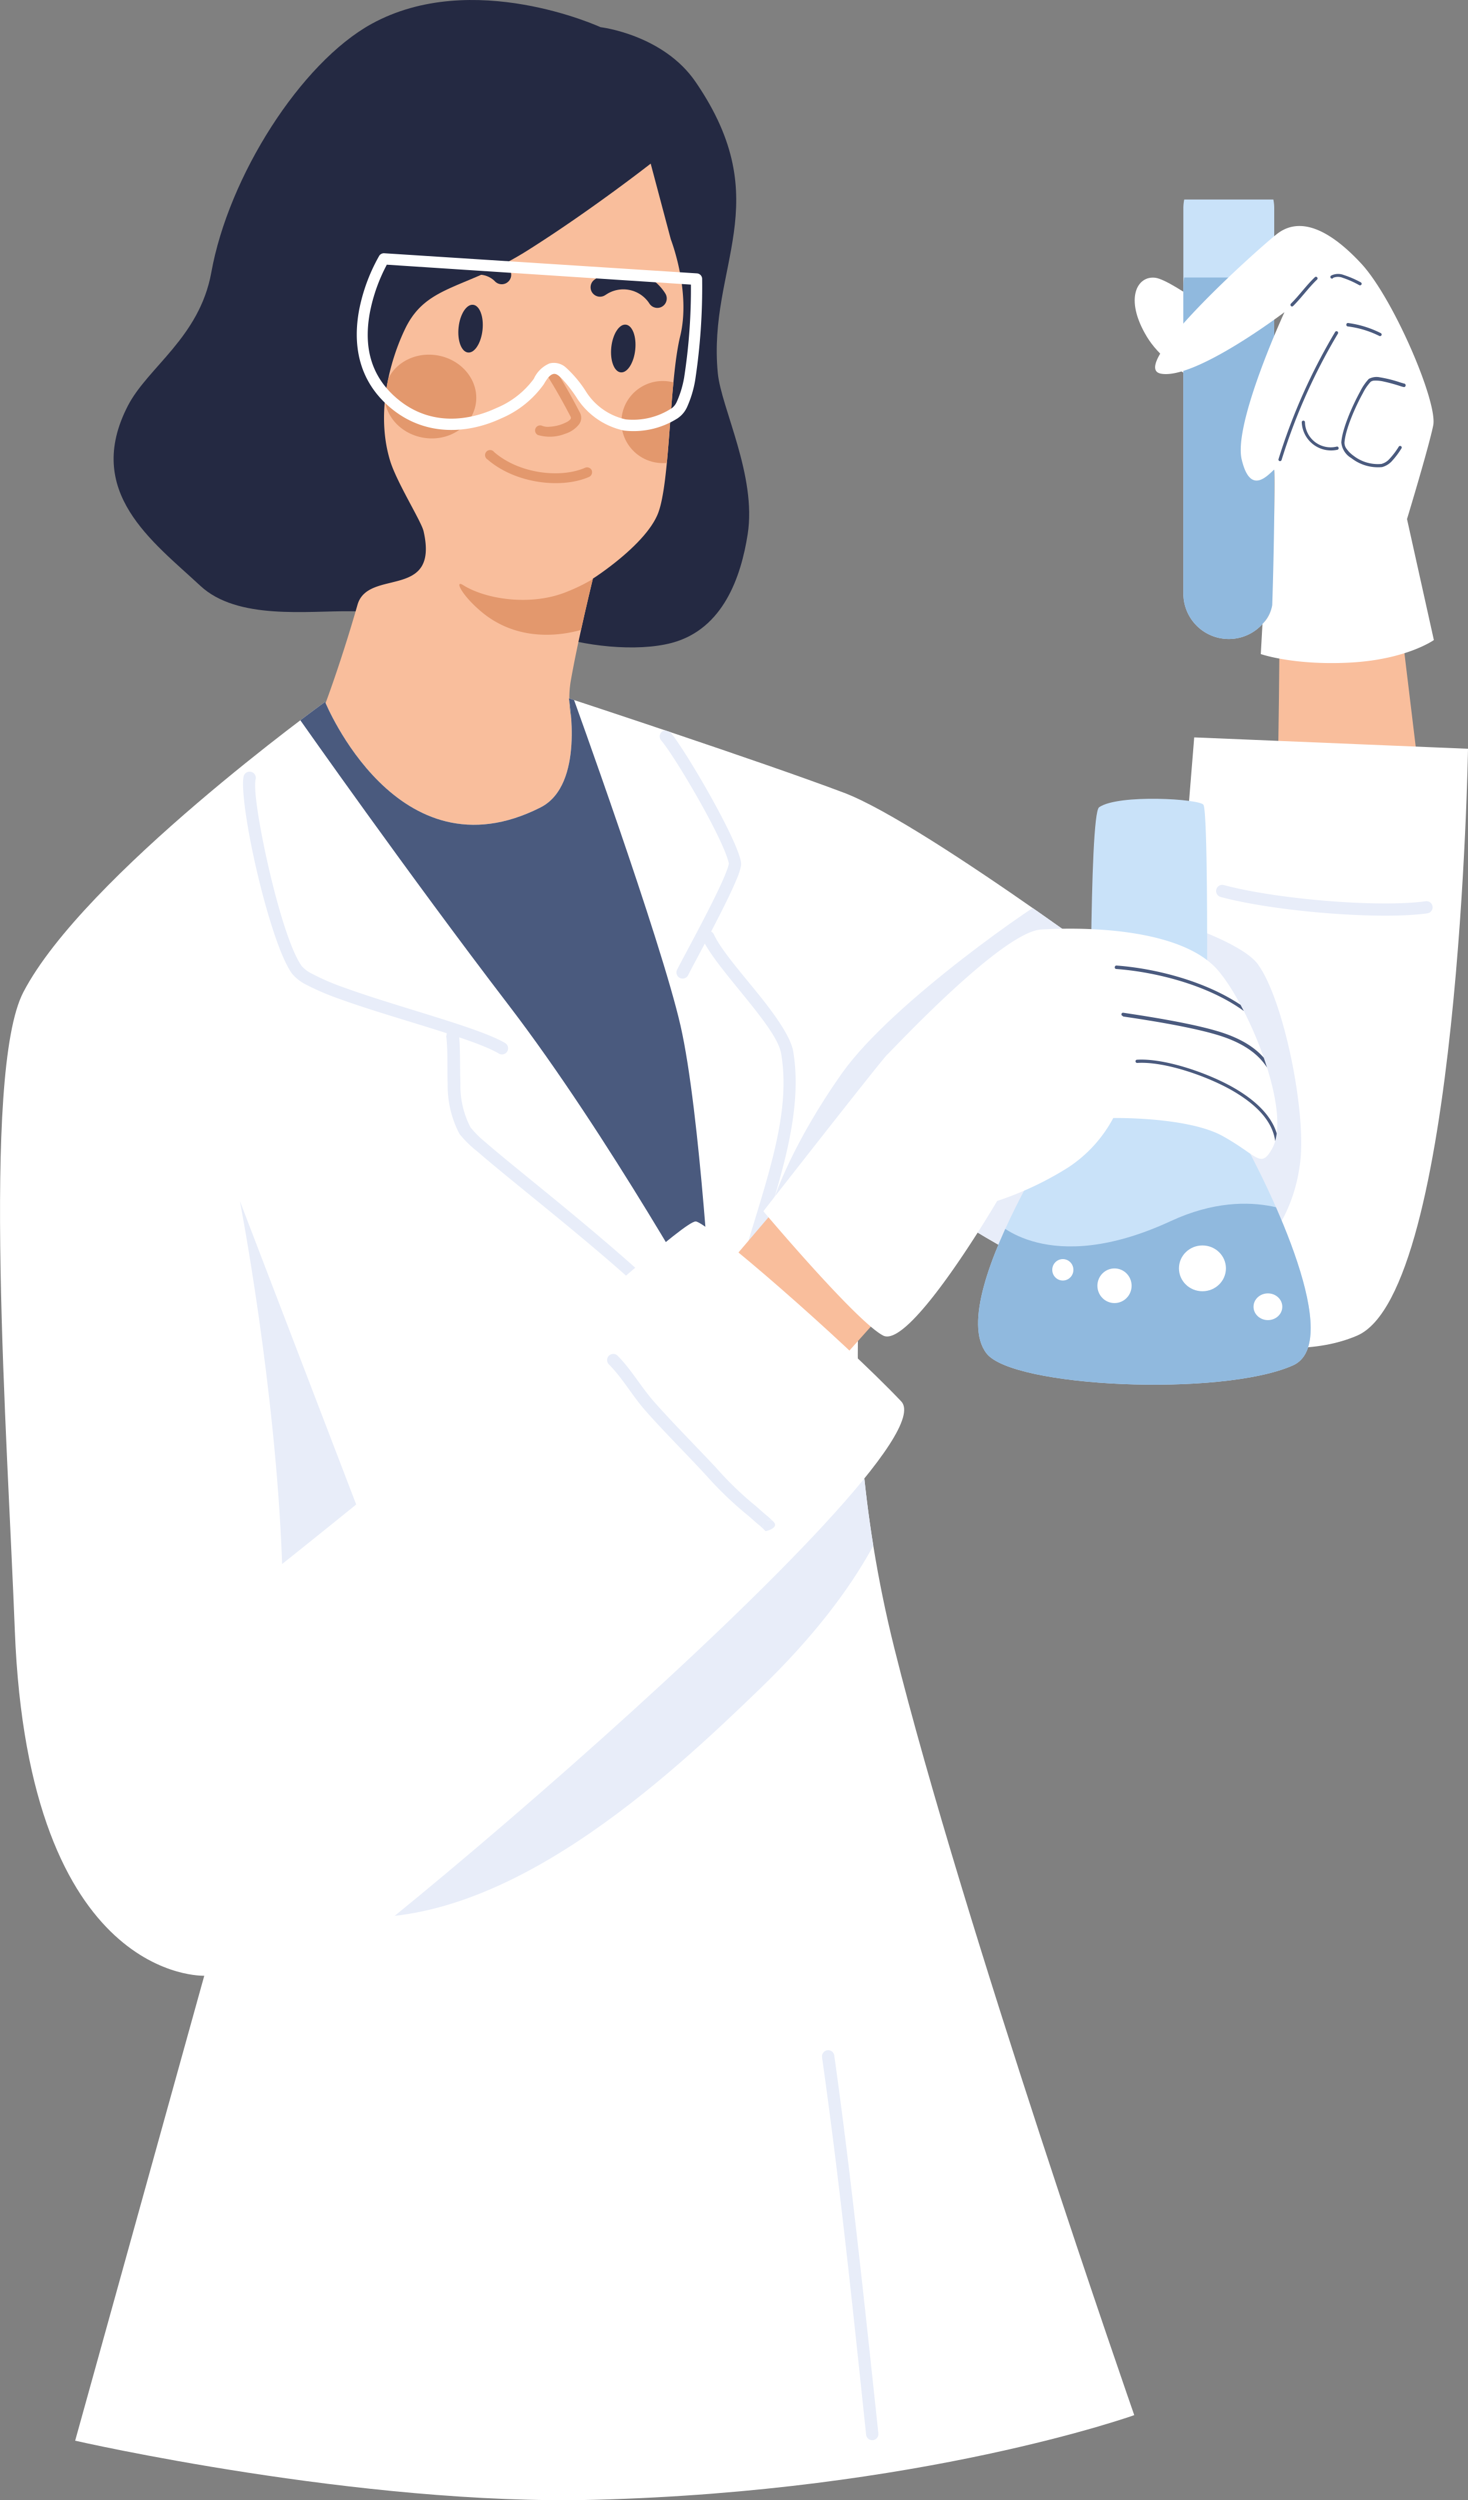 <?xml version="1.0" encoding="UTF-8"?> <svg xmlns="http://www.w3.org/2000/svg" xmlns:xlink="http://www.w3.org/1999/xlink" viewBox="0 0 200 340.59"><rect x="0" y="0" width="200" height="340.59" fill="#808080" stroke="none"/> <defs> <style>.cls-1{fill:none;}.cls-2{fill:#f9be9c;}.cls-11,.cls-15,.cls-2,.cls-3,.cls-4,.cls-6,.cls-8,.cls-9{fill-rule:evenodd;}.cls-17,.cls-3{fill:#fff;}.cls-4{fill:#c9e2f9;}.cls-5{clip-path:url(#clip-path);}.cls-6{fill:#90b9de;}.cls-7{clip-path:url(#clip-path-2);}.cls-8{fill:#4a5a7e;}.cls-13,.cls-9{fill:#242942;}.cls-10{clip-path:url(#clip-path-3);}.cls-11,.cls-12{fill:#e3986d;}.cls-14{clip-path:url(#clip-path-4);}.cls-15{fill:#e8edf9;}.cls-16{clip-path:url(#clip-path-5);}.cls-18{clip-path:url(#clip-path-6);}.cls-19{clip-path:url(#clip-path-7);}</style> <clipPath id="clip-path"> <path class="cls-1" d="M173.48,27.18H161.34a6,6,0,0,0-.12,1.21V80.86a6.19,6.19,0,0,0,12.38,0V28.39A6,6,0,0,0,173.48,27.18Z"></path> </clipPath> <clipPath id="clip-path-2"> <path class="cls-1" d="M171.77,89.1s4.49,1.57,12.17,1.16,11.41-3.07,11.41-3.07l-3.66-16.48s2.92-9.61,3.57-12.75-5.43-17.34-9.81-22.06-8.41-6.46-11.51-4-20.43,18.12-15.78,19S175,42.52,175,42.52,168,57.69,169.17,62.6s3.48,2.2,4.42,1.37c.12-.1,0,10.69-.26,18.46A4.73,4.73,0,0,1,172,85Z"></path> </clipPath> <clipPath id="clip-path-3"> <path class="cls-1" d="M88.65,22.29S80.46,28.7,71.9,34.1,58.15,38.72,55.22,44.74c-2.17,4.48-4.09,11.73-2,18.25,1,3,4.19,8.06,4.49,9.38,2.14,9.44-7.54,5-9,10-2.39,8.41-5.92,18.21-6.46,18,0,0,7.73,22.85,20.75,22.85,13.58,0,17.2-19.82,17.2-19.82A14.39,14.39,0,0,1,77.72,93c1-5.83,3.06-14.18,3.06-14.18s7.24-4.61,8.89-8.94,1.51-18,3-24.09S91.39,32.6,91.39,32.6Z"></path> </clipPath> <clipPath id="clip-path-4"> <path class="cls-1" d="M44.29,95.61S54.14,119.86,73.63,110c6.1-3.08,3.87-14.87,3.87-14.87S103.65,103.71,115,108s44.7,29.45,44.7,29.45l3-37L200,102s-1.2,74-15.12,79.95c-21.75,9.3-65.59-23.16-65.59-23.16s-6.88,27.89,2.54,65.68S154.53,329,154.53,329s-29,10.37-73.48,11.53c-32,.83-70.81-8.05-70.81-8.05l17.59-63.34s-23.95,1-25.81-47c-1-26.22-4.57-76,1.17-87C11.43,119.33,44.29,95.61,44.29,95.61Z"></path> </clipPath> <clipPath id="clip-path-5"> <path class="cls-1" d="M148.6,147.16s-.24-36.23,1.14-37.19c2.61-1.83,13.86-1.14,14.23-.32.57,1.24.49,21.6.49,21.6s-.23,14.95,4.24,22.9c4.58,8.12,14.43,28.77,7.43,31.86-9.74,4.3-38.2,3-41.74-1.66C128.31,176.42,148.6,147.16,148.6,147.16Z"></path> </clipPath> <clipPath id="clip-path-6"> <path class="cls-1" d="M19.41,228.08S49.7,204.5,67.78,189c12.93-11.12,25.52-22.61,27-22.61s20.1,16.19,28,24.51c7.29,7.66-86.52,86.78-88.83,84.34Z"></path> </clipPath> <clipPath id="clip-path-7"> <path class="cls-1" d="M104,165s12.63,15,16.31,16.93,15.54-18.33,15.54-18.33a44.22,44.22,0,0,0,9.64-4.54,18.36,18.36,0,0,0,6.18-6.76s10.15-.18,14.91,2.46,5.16,4.48,6.71,1.76c2.77-4.86-2.9-19-7.27-24.24s-15.8-6.14-24.16-5.66c-5.33.31-20.24,16.36-21,17.06S104,165,104,165Z"></path> </clipPath> </defs> <g id="Слой_2" data-name="Слой 2"> <g id="Layer_1" data-name="Layer 1"> <path class="cls-2" d="M174.06,104.74c.13-1.16.27-18.38.27-18.38l16.55-1.18,2.48,20.53S173.93,105.91,174.06,104.74Z"></path> <path class="cls-3" d="M167.47,54.07s-8.14-3.06-11.24-8.23-1.29-8.33,1.18-8S169,45.32,169,45.32Z"></path> <path class="cls-4" d="M173.48,27.18H161.34a6,6,0,0,0-.12,1.21V80.86a6.19,6.19,0,0,0,12.38,0V28.39A6,6,0,0,0,173.48,27.18Z"></path> <g class="cls-5"> <path class="cls-6" d="M173.48,37.8H161.34a6,6,0,0,0-.12,1.21V91.47a6.19,6.19,0,0,0,12.38,0V39A6,6,0,0,0,173.48,37.8Z"></path> </g> <path class="cls-3" d="M171.77,89.1s4.49,1.57,12.17,1.16,11.41-3.07,11.41-3.07l-3.66-16.48s2.92-9.61,3.57-12.75-5.43-17.34-9.81-22.06-8.41-6.46-11.51-4-20.43,18.12-15.78,19S175,42.52,175,42.52,168,57.69,169.17,62.6s3.48,2.2,4.42,1.37c.12-.1,0,10.69-.26,18.46A4.73,4.73,0,0,1,172,85Z"></path> <g class="cls-7"> <path class="cls-8" d="M181.9,45.22a80.15,80.15,0,0,0-7.71,17.31.22.22,0,0,0,.13.28.23.23,0,0,0,.28-.14,79.24,79.24,0,0,1,7.67-17.21.22.22,0,0,0-.07-.31A.22.22,0,0,0,181.9,45.22Z"></path> <path class="cls-8" d="M179.14,37.76c-1.18,1.12-2.12,2.47-3.27,3.61a.23.23,0,0,0,0,.31.21.21,0,0,0,.31,0c1.15-1.14,2.09-2.48,3.26-3.6a.22.22,0,0,0,0-.31A.21.21,0,0,0,179.14,37.76Z"></path> <path class="cls-8" d="M183.63,44.47a13.32,13.32,0,0,1,4.3,1.3.22.22,0,0,0,.29-.12.22.22,0,0,0-.12-.28A13.93,13.93,0,0,0,183.66,44a.21.21,0,0,0-.23.2A.22.22,0,0,0,183.63,44.47Z"></path> <path class="cls-8" d="M181.62,37.85a1.73,1.73,0,0,1,1.33,0,12.7,12.7,0,0,1,2.24,1,.23.23,0,0,0,.3-.1.22.22,0,0,0-.1-.29,13.32,13.32,0,0,0-2.32-1,2.1,2.1,0,0,0-1.69.07.22.22,0,1,0,.24.36Z"></path> <path class="cls-8" d="M191.29,52.25l-.48-.14A17.78,17.78,0,0,0,188,51.4a2.22,2.22,0,0,0-1.52.22,7.17,7.17,0,0,0-1.17,1.71c-1.1,2-2.46,5.14-2.57,6.94a2.75,2.75,0,0,0,1.36,2.13,5.9,5.9,0,0,0,4.2,1.23,2.83,2.83,0,0,0,1.27-.75,11.43,11.43,0,0,0,1.36-1.79.22.22,0,0,0-.06-.31.22.22,0,0,0-.3.06,10.71,10.71,0,0,1-1.31,1.72,2.22,2.22,0,0,1-1.06.64,5.41,5.41,0,0,1-3.84-1.15,3.94,3.94,0,0,1-.89-.89,1.39,1.39,0,0,1-.3-.86c.12-1.76,1.45-4.84,2.52-6.76A6.51,6.51,0,0,1,186.75,52a.91.91,0,0,1,.48-.15,4.77,4.77,0,0,1,1.3.13,23.37,23.37,0,0,1,2.47.69l.27.06a.22.22,0,0,0,.23-.21A.23.23,0,0,0,191.29,52.25Z"></path> <path class="cls-8" d="M177.35,57.52a4,4,0,0,0,4.86,3.75.22.22,0,0,0,.16-.27.21.21,0,0,0-.26-.16,3.5,3.5,0,0,1-4.32-3.32.22.22,0,0,0-.22-.22A.22.22,0,0,0,177.35,57.52Z"></path> </g> <path class="cls-9" d="M97.79,50.8c.45,4.75,5.33,14,4.07,22-.9,5.73-3.3,12.88-10.31,14.77-4.79,1.28-12.2.47-17-1.3-8.25-3-17.67-2.84-26.72-3-5.89-.09-15.49,1.26-20.56-3.49-6.44-6-15.93-12.77-9.83-24.54,2.72-5.23,9.72-9.28,11.34-18.08C31.13,24,41,8.57,50.59,3.27c13.78-7.6,31.22.43,31.22.43s8.59,1,13,7.52C106,27.61,96.4,36.26,97.79,50.8Z"></path> <path class="cls-2" d="M88.65,22.29S80.46,28.7,71.9,34.1,58.15,38.72,55.22,44.74c-2.17,4.48-4.09,11.73-2,18.25,1,3,4.19,8.06,4.49,9.38,2.14,9.44-7.54,5-9,10-2.39,8.41-5.92,18.21-6.46,18,0,0,7.73,22.85,20.75,22.85,13.58,0,17.2-19.82,17.2-19.82A14.39,14.39,0,0,1,77.72,93c1-5.83,3.06-14.18,3.06-14.18s7.24-4.61,8.89-8.94,1.51-18,3-24.09S91.39,32.6,91.39,32.6Z"></path> <g class="cls-10"> <path class="cls-11" d="M83.34,77.13a24.73,24.73,0,0,1-6.54,3.65c-4.69,1.74-10.62.87-13.73-1.09-1.15-.72-.23,1.31,2.4,3.55C72.2,89,80.68,85.3,80.68,85.3Z"></path> <ellipse class="cls-12" cx="90.06" cy="57.64" rx="5.58" ry="5.63" transform="matrix(0.07, -1, 1, 0.07, 26.36, 143.52)"></ellipse> <ellipse class="cls-12" cx="58.64" cy="54.01" rx="5.69" ry="6.27" transform="translate(-4.23 103.05) rotate(-80.6)"></ellipse> </g> <path class="cls-9" d="M60.71,38.5a5.6,5.6,0,0,1,4.83-1.07,3.1,3.1,0,0,1,1.83.83,1.29,1.29,0,0,0,2.09-1.5,5.78,5.78,0,0,0-3.41-1.85,8.24,8.24,0,0,0-7,1.66,1.29,1.29,0,1,0,1.7,1.93Z"></path> <path class="cls-9" d="M82.5,40.18a4.23,4.23,0,0,1,6,1.21,1.28,1.28,0,1,0,2.11-1.46A6.74,6.74,0,0,0,81,38.09a1.28,1.28,0,0,0,1.49,2.09Z"></path> <ellipse class="cls-13" cx="64.1" cy="44.77" rx="3.27" ry="1.64" transform="translate(12.78 103.75) rotate(-83.9)"></ellipse> <ellipse class="cls-13" cx="84.91" cy="47.47" rx="3.27" ry="1.64" transform="translate(28.69 126.86) rotate(-83.9)"></ellipse> <path class="cls-1" d="M85.34,43.52a1.91,1.91,0,0,0-1.64.77,6.15,6.15,0,0,0-.65,6,1.75,1.75,0,0,0,3.08.33,6.15,6.15,0,0,0,.65-6A1.93,1.93,0,0,0,85.34,43.52Zm-.15,1.39c.16,0,.25.18.35.37a4.12,4.12,0,0,1,.31,2.29,4,4,0,0,1-.78,2.16c-.14.17-.27.3-.43.29s-.25-.18-.35-.37a4.84,4.84,0,0,1,.47-4.45C84.9,45,85,44.9,85.19,44.91Z"></path> <path class="cls-11" d="M75.58,50.14a.69.69,0,0,0-1.35.27,2.84,2.84,0,0,0,.41.88c.46.77,1.44,2.29,3.14,5.55,0,.11,0,.2-.08.29a1.87,1.87,0,0,1-.58.41,5.63,5.63,0,0,1-2.22.59,2.13,2.13,0,0,1-1-.11.7.7,0,0,0-.93.31.69.69,0,0,0,.32.93A5.71,5.71,0,0,0,77,59.09a3.85,3.85,0,0,0,1.89-1.29A1.49,1.49,0,0,0,79,56.2c-1.72-3.3-2.71-4.84-3.18-5.62C75.7,50.38,75.59,50.16,75.58,50.14Z"></path> <path class="cls-11" d="M79.69,63.73c-3.3,1.43-8.91.84-12.36-2.14a.69.69,0,1,0-.91,1c3.85,3.34,10.14,4,13.83,2.38a.71.71,0,0,0,.36-.92A.7.7,0,0,0,79.69,63.73Z"></path> <path class="cls-3" d="M44.29,95.61S54.14,119.86,73.63,110c6.1-3.08,3.87-14.87,3.87-14.87S103.65,103.71,115,108s44.7,29.45,44.7,29.45l3-37L200,102s-1.2,74-15.12,79.95c-21.75,9.3-65.59-23.16-65.59-23.16s-6.88,27.89,2.54,65.68S154.53,329,154.53,329s-29,10.37-73.48,11.53c-32,.83-70.81-8.05-70.81-8.05l17.59-63.34s-23.95,1-25.81-47c-1-26.22-4.57-76,1.17-87C11.43,119.33,44.29,95.61,44.29,95.61Z"></path> <g class="cls-14"> <path class="cls-8" d="M40.92,98.12s14.75,21,28.36,38.78S97,180,97,180s-1.59-28.49-4.29-40.3-14.8-45.17-14.8-45.17L44,93.38Z"></path> <path class="cls-1" d="M40.82,98.05a.12.12,0,0,0,0,.14s14.76,21,28.36,38.78,27.69,43.11,27.69,43.11a.11.11,0,0,0,.13.06.12.12,0,0,0,.09-.13s-1.59-28.5-4.3-40.31S78,94.51,78,94.51a.12.12,0,0,0-.11-.08L44.05,93.26a.12.12,0,0,0-.1,0Zm.24.07,3-4.62L77.8,94.67c.64,1.77,12.13,33.61,14.76,45.08,2.48,10.85,4,35.82,4.26,39.75-2-3.5-14.91-26.3-27.45-42.67C56.22,119.63,42,99.43,41.06,98.12Z"></path> <path class="cls-15" d="M33.19,105.79c-.28,1.25.19,5.18,1.11,9.7,1.36,6.69,3.66,14.7,5.51,17.17a6,6,0,0,0,1.87,1.46,34.74,34.74,0,0,0,4.69,2c7.13,2.59,18.12,5.33,21.59,7.4a.83.83,0,0,0,.86-1.43c-3.52-2.11-14.65-4.91-21.88-7.54a31.5,31.5,0,0,1-4.44-1.91,4.5,4.5,0,0,1-1.36-1c-1.77-2.37-3.89-10.08-5.2-16.49-.85-4.2-1.38-7.84-1.11-9a.84.84,0,1,0-1.64-.38Z"></path> <path class="cls-15" d="M60.79,141.11c.25,2,.12,4.33.2,6.59a14.13,14.13,0,0,0,1.61,6.77A14.76,14.76,0,0,0,65,156.83c2.76,2.41,7.69,6.33,12.73,10.5,7.08,5.87,14.42,12.23,16.08,15.55a.84.84,0,0,0,1.5-.75c-1.71-3.42-9.22-10-16.51-16.08-5-4.17-9.94-8.08-12.7-10.48a13.42,13.42,0,0,1-2-2,12.25,12.25,0,0,1-1.37-6c-.09-2.31,0-4.67-.21-6.74a.84.84,0,1,0-1.67.21Z"></path> <path class="cls-15" d="M99.3,117.63c0,.06-.07.32-.13.53a25.6,25.6,0,0,1-1,2.42c-1.81,3.93-5.12,9.91-5.9,11.47a.84.84,0,1,0,1.5.75c.9-1.79,5.11-9.4,6.62-13.1a9.29,9.29,0,0,0,.55-1.68,1.94,1.94,0,0,0,0-.67c-.69-3.45-7.59-15.17-9.54-17.52a.84.84,0,1,0-1.29,1.07C92,103.14,98.58,114.27,99.3,117.63Z"></path> <path class="cls-15" d="M95.75,128c1.17,2.5,4.6,6.3,7.32,9.8,1.68,2.17,3.09,4.2,3.35,5.72,1,5.8-.45,12-2.26,18.25-1.85,6.38-4.13,12.74-4.86,18.59a.83.83,0,0,0,.72.93.84.84,0,0,0,.94-.73c.72-5.76,3-12,4.81-18.32,1.88-6.47,3.3-13,2.3-19-.29-1.69-1.8-4-3.68-6.46-2.63-3.4-6-7.06-7.13-9.49a.83.83,0,1,0-1.51.71Z"></path> <path class="cls-15" d="M166.27,122.18c7.4,2,21.71,3.15,28.19,2.24a.83.83,0,0,0-.23-1.65c-6.33.88-20.3-.26-27.52-2.21a.84.84,0,0,0-.44,1.62Z"></path> <path class="cls-15" d="M112,280.3c2.31,16.31,4.09,33.19,6,51.38a.84.84,0,0,0,1.67-.18c-1.94-18.2-3.72-35.11-6-51.43a.84.84,0,1,0-1.66.23Z"></path> <path class="cls-15" d="M34.07,248s-2.82,11.29,12.21,13c22.07,2.55,45-19.11,57.37-31.06,28.6-27.68,19-45.83,19-45.83L49,206.18,32.68,163.6s4.84,25,5.74,49C39.69,246.56,34.07,248,34.07,248Z"></path> <path class="cls-15" d="M105.57,163s2.36-7.24,9.2-16.88,27.11-23.6,29-24.29,24.12,4.69,27.63,9.56,6.56,20,5.75,26.84c-3,25.54-42.3,23.67-42.37,21.87Z"></path> </g> <path class="cls-4" d="M148.6,147.16s-.24-36.23,1.14-37.19c2.61-1.83,13.86-1.14,14.23-.32.57,1.24.49,21.6.49,21.6s-.23,14.95,4.24,22.9c4.58,8.12,14.43,28.77,7.43,31.86-9.74,4.3-38.2,3-41.74-1.66C128.31,176.42,148.6,147.16,148.6,147.16Z"></path> <g class="cls-16"> <path class="cls-6" d="M135.61,166.33s7.11,7.79,23.92,0c11.46-5.3,19,0,19,0l2.24,22.29s-39.11,5.66-47.56-2.46C127.92,181,135.61,166.33,135.61,166.33Z"></path> <ellipse class="cls-17" cx="151.84" cy="175.15" rx="2.33" ry="2.36"></ellipse> <ellipse class="cls-17" cx="163.82" cy="172.78" rx="3.2" ry="3.12"></ellipse> <ellipse class="cls-17" cx="144.8" cy="172.98" rx="1.44" ry="1.46"></ellipse> <ellipse class="cls-17" cx="172.74" cy="178.01" rx="1.96" ry="1.82"></ellipse> </g> <path class="cls-2" d="M97.51,174.25l15.07-17.67,12.28,17.18-13.22,14.79Z"></path> <path class="cls-3" d="M19.41,228.08S49.7,204.5,67.78,189c12.93-11.12,25.52-22.61,27-22.61s20.1,16.19,28,24.51c7.29,7.66-86.52,86.78-88.83,84.34Z"></path> <g class="cls-18"> <path class="cls-15" d="M104.19,208.48l.09.09c.06.05,1.91-.43,1.11-1.26a12.46,12.46,0,0,0-.92-.85c-.66-.53-1.25-1.12-1.91-1.64a45.64,45.64,0,0,1-5-4.88c-2.81-3-5.75-5.94-8.46-9-1.76-2-3.13-4.44-5-6.3a.84.84,0,0,0-1.18,1.19c1.84,1.83,3.19,4.24,4.91,6.22,2.73,3.11,5.69,6,8.5,9.07a49.2,49.2,0,0,0,5.25,5.06c.66.52,1.25,1.11,1.91,1.63.23.18.75.71.75.71Zm.2-1.3a.84.84,0,0,1,.89,0A.74.74,0,0,0,104.39,207.18Zm-.3.28a.78.78,0,0,0,0,.88A.84.84,0,0,1,104.09,207.46Zm0,0h0Z"></path> </g> <path class="cls-3" d="M104,165s12.63,15,16.31,16.93,15.54-18.33,15.54-18.33a44.22,44.22,0,0,0,9.64-4.54,18.36,18.36,0,0,0,6.18-6.76s10.15-.18,14.91,2.46,5.16,4.48,6.71,1.76c2.77-4.86-2.9-19-7.27-24.24s-15.8-6.14-24.16-5.66c-5.33.31-20.24,16.36-21,17.06S104,165,104,165Z"></path> <g class="cls-19"> <path class="cls-8" d="M154.93,144.8c3.79-.25,9.84,1.9,13.23,3.92,2.27,1.36,5.55,3.78,5.62,7.4a.22.22,0,1,0,.43,0c-.07-3.78-3.45-6.35-5.82-7.76-3.46-2.07-9.62-4.24-13.49-4a.21.21,0,0,0-.2.23A.23.23,0,0,0,154.93,144.8Z"></path> <path class="cls-8" d="M153,138.47c3.61.53,10.48,1.6,14,2.89,4.34,1.59,5.52,3.82,6.16,5a4.6,4.6,0,0,0,.45.76.22.22,0,0,0,.31,0,.23.23,0,0,0,0-.31,3.48,3.48,0,0,1-.4-.68c-.67-1.27-1.88-3.6-6.4-5.25-3.54-1.3-10.46-2.38-14.08-2.92a.22.22,0,0,0-.07.44Z"></path> <path class="cls-8" d="M152.08,132c6.42.48,16.17,3,20.83,9a.22.22,0,0,0,.35-.27c-4.74-6.09-14.62-8.72-21.14-9.2a.22.22,0,0,0-.24.2A.21.21,0,0,0,152.08,132Z"></path> </g> <path class="cls-3" d="M52.36,34.5a.76.76,0,0,0-.71.37,24.41,24.41,0,0,0-2.73,7.4c-.79,4.28-.36,9.51,4.45,13.42S64,59,68.27,57a13.64,13.64,0,0,0,5.82-4.66c.45-.79.82-1.25,1.24-1.38s.76.18,1.18.58a19.19,19.19,0,0,1,2,2.55A10.13,10.13,0,0,0,85,58.65,11.18,11.18,0,0,0,92.29,57a3.63,3.63,0,0,0,1.32-1.56,14.81,14.81,0,0,0,1.11-3.71A84.74,84.74,0,0,0,95.66,38a.76.76,0,0,0-.71-.76Zm.38,1.56,41.39,2.71a78.75,78.75,0,0,1-.92,12.64,13.55,13.55,0,0,1-1,3.31,2.12,2.12,0,0,1-.71.9,9.64,9.64,0,0,1-6.26,1.51,8.56,8.56,0,0,1-5.48-3.91,15.84,15.84,0,0,0-2.67-3.16,2.43,2.43,0,0,0-2.23-.55,4.1,4.1,0,0,0-2.13,2.09,12,12,0,0,1-5.14,4c-3.78,1.76-8.91,2.42-13.28-1.13s-4.62-8.14-3.91-11.94a23.2,23.2,0,0,1,2.31-6.49Z"></path> </g> </g> </svg> 